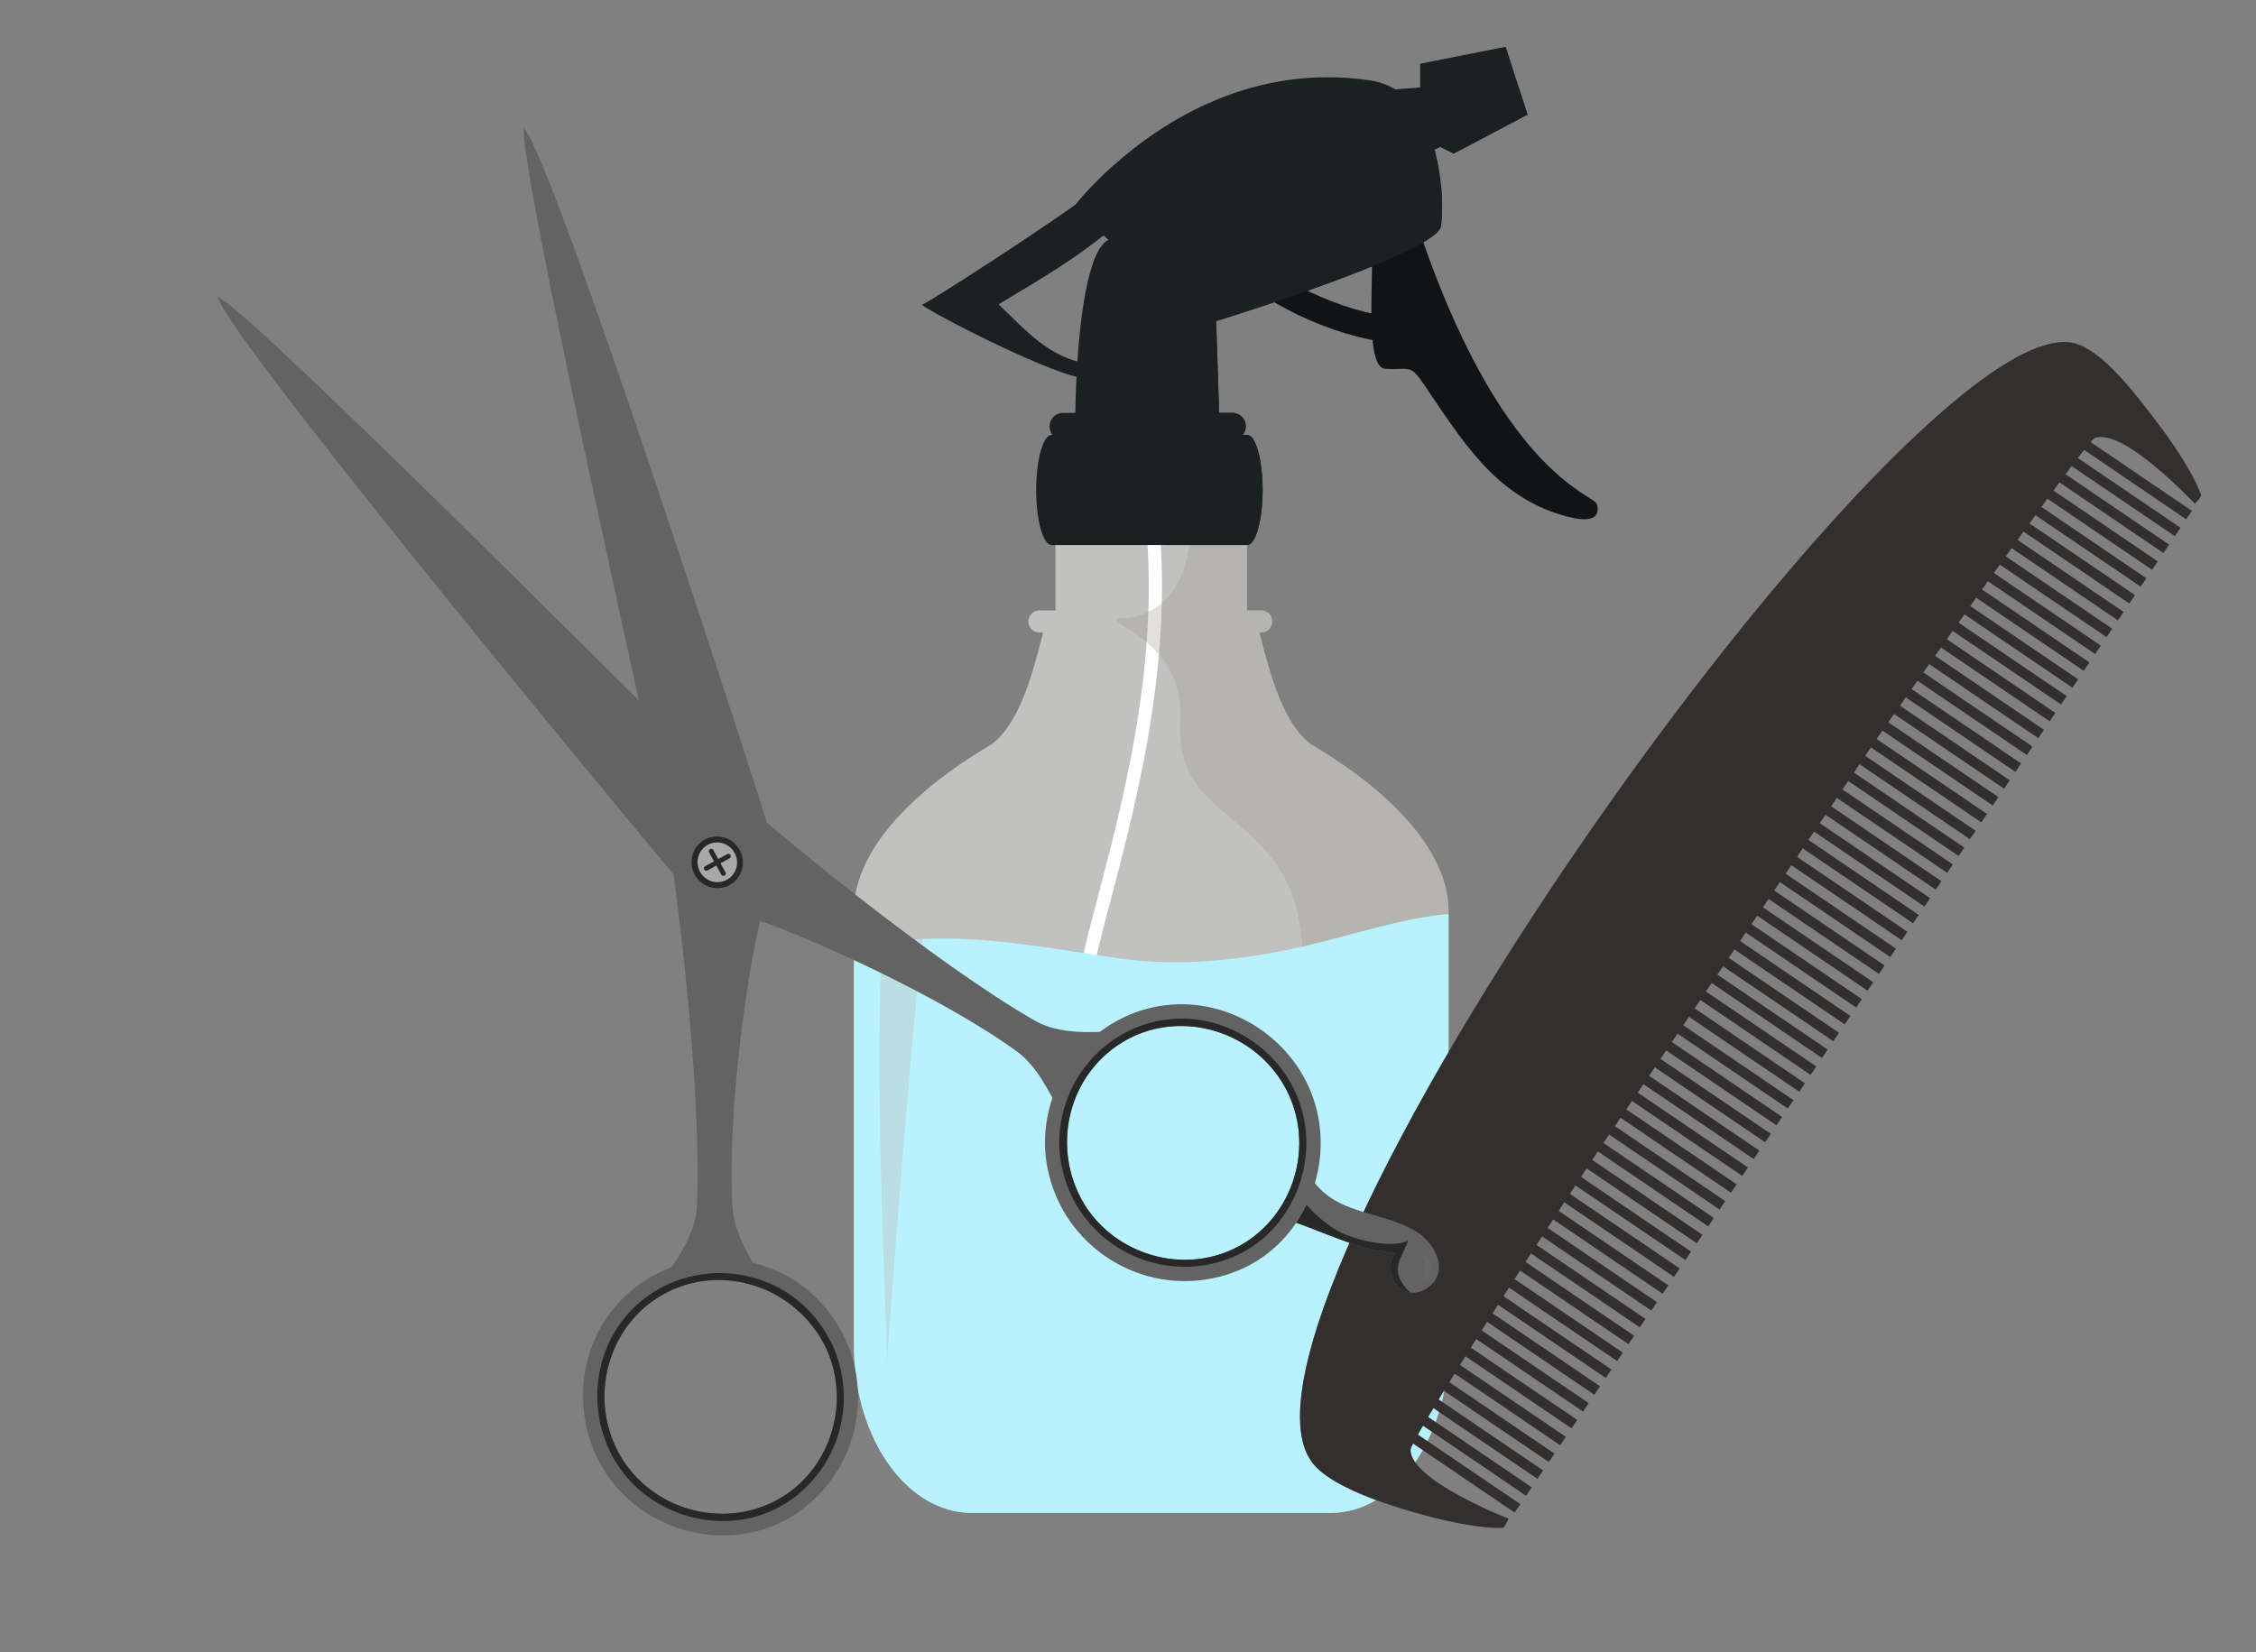 <svg width="71" height="52" viewBox="0 0 71 52" fill="none" xmlns="http://www.w3.org/2000/svg">
<rect x="0" y="0" width="71" height="52" fill="#808080" stroke="none"/>
<path d="M39.244 16.187H33.217V21.711H39.244V16.187Z" fill="#C1C1BF"/>
<path d="M40.04 19.561C40.04 19.753 39.887 19.908 39.697 19.908H32.707C32.517 19.908 32.364 19.753 32.364 19.561C32.364 19.465 32.402 19.378 32.465 19.316C32.526 19.254 32.612 19.214 32.707 19.214H39.697C39.885 19.214 40.04 19.369 40.04 19.561Z" fill="#C1C1BF"/>
<path d="M45.588 28.686V42.36C45.588 45.264 43.93 47.62 41.885 47.62H37.81C37.794 47.62 37.775 47.62 37.758 47.62C37.741 47.62 37.723 47.62 37.706 47.62H30.579C28.534 47.62 26.875 45.264 26.875 42.36V28.686C26.875 25.782 31.08 23.525 31.211 23.426C32.166 22.711 32.57 20.881 32.831 19.907C32.934 19.524 33.013 19.273 33.098 19.273H39.366C39.449 19.273 39.53 19.524 39.633 19.907C39.891 20.87 40.288 22.669 41.221 23.4C41.231 23.409 41.242 23.417 41.253 23.426C41.385 23.524 45.588 25.782 45.588 28.686Z" fill="#C1C1BF"/>
<path d="M34.205 44.683C33.573 42.946 33.517 40.713 33.466 38.743C33.458 38.415 33.449 38.106 33.44 37.802C33.355 35.352 33.572 32.677 34.049 30.27C34.156 29.728 34.342 29.027 34.555 28.216C35.394 25.037 36.661 20.234 35.942 15.542L36.353 15.477C37.085 20.256 35.804 25.11 34.957 28.323C34.745 29.128 34.561 29.822 34.457 30.353C33.986 32.728 33.773 35.368 33.856 37.787C33.866 38.091 33.874 38.402 33.882 38.731C33.931 40.668 33.987 42.865 34.595 44.535L34.204 44.681L34.205 44.683Z" fill="white"/>
<g style="mix-blend-mode:multiply" opacity="0.3">
<path d="M45.589 28.685V42.359C45.589 45.263 43.931 47.619 41.886 47.619H39.238C39.609 47.054 39.965 46.479 40.233 45.919C41.252 43.807 41.01 40.76 41.139 38.381C41.252 36.275 41.014 34.286 41.014 32.199C41.014 31.377 41.047 30.569 40.988 29.795C40.904 28.682 40.629 27.643 39.796 26.742C38.331 25.155 37.027 24.948 37.144 22.609C37.161 22.276 37.127 21.976 37.056 21.708C36.817 20.784 36.154 20.232 35.677 19.905C35.225 19.596 34.939 19.491 35.338 19.463C35.633 19.443 35.892 19.376 36.117 19.27C36.157 19.252 36.196 19.232 36.234 19.212C37.242 18.658 37.543 17.312 37.447 16.185H39.244V19.212H39.695C39.884 19.212 40.039 19.367 40.039 19.559C40.039 19.751 39.885 19.906 39.695 19.906H39.631C39.888 20.869 40.286 22.668 41.218 23.398C41.229 23.408 41.24 23.416 41.251 23.425C41.383 23.523 45.586 25.78 45.586 28.685H45.589Z" fill="#99978A"/>
</g>
<g style="mix-blend-mode:color">
<path d="M45.588 28.768V42.361C45.588 45.265 43.93 47.621 41.885 47.621H37.81C37.794 47.621 37.775 47.621 37.758 47.621C37.741 47.621 37.723 47.621 37.706 47.621H30.579C28.534 47.621 26.875 45.265 26.875 42.361V29.794C27.612 29.658 28.373 29.589 29.101 29.555C31.156 29.462 33.257 29.89 35.275 30.176C37.131 30.438 39.157 30.216 40.989 29.797C41.081 29.776 41.175 29.754 41.267 29.732C42.712 29.383 44.123 28.906 45.591 28.768H45.588Z" fill="#B8F2FF"/>
</g>
<path d="M48.072 3.608L45.75 4.834L45.328 4.62L44.536 4.994L44.272 4.549L43.269 2.86L44.694 2.753V2.006L47.387 1.472L47.807 2.78L48.072 3.608Z" fill="#1B2023"/>
<g style="mix-blend-mode:multiply">
<path d="M48.073 3.607L45.75 4.834L45.328 4.62L44.536 4.994L44.273 4.549L44.062 3.979C44.299 4.218 45.195 3.505 45.531 3.455C45.667 4.074 46.13 3.865 46.173 3.339C46.206 2.948 45.982 2.522 45.864 2.178C45.979 2.092 46.133 2.058 46.27 2.067C46.463 2.514 46.597 3.099 47.123 3.083C47.37 3.077 47.593 2.933 47.807 2.778L48.073 3.606V3.607Z" fill="#1B2023"/>
</g>
<path d="M45.347 7.121C45.229 7.924 38.924 9.906 38.321 10.094C38.29 10.103 38.275 10.107 38.275 10.107L38.367 12.995L38.372 13.155H33.842C33.842 13.119 33.842 13.065 33.843 12.995C33.854 12.244 33.924 9.634 34.395 8.301C34.527 7.924 34.693 7.65 34.897 7.547L33.736 6.587C33.736 6.587 34.199 5.962 35.057 5.196C36.603 3.816 39.43 1.98 43.13 2.532C44.709 2.768 45.237 4.539 45.356 5.872C45.404 6.397 45.387 6.853 45.347 7.121Z" fill="#1B2023"/>
<path d="M31.428 9.579C33.042 8.606 34.309 7.895 35.834 6.449L34.849 5.643C34.806 5.914 29.455 9.396 29.015 9.597C29.375 9.886 33.224 11.874 34.205 11.916C34.242 11.796 34.24 11.559 34.205 11.44C33.027 11.257 32.29 10.41 31.428 9.579Z" fill="#1B2023"/>
<path d="M39.206 13.422C39.206 13.523 39.172 13.616 39.114 13.689C39.037 13.787 38.917 13.848 38.784 13.848H33.453C33.319 13.848 33.2 13.787 33.123 13.689C33.065 13.616 33.031 13.523 33.031 13.422C33.031 13.304 33.079 13.197 33.155 13.12C33.232 13.042 33.338 12.996 33.455 12.996H38.785C39.019 12.996 39.207 13.186 39.207 13.422H39.206Z" fill="#1B2023"/>
<path d="M50.263 15.879C50.19 15.553 47.175 14.97 44.523 6.826C44.471 6.666 44.417 6.5 44.366 6.344L43.099 7.482C43.369 7.69 42.828 11.562 43.592 11.608C44.369 11.655 44.363 11.441 44.805 12.089C45.992 13.827 47.023 15.584 49.166 16.217C49.619 16.35 50.411 16.53 50.262 15.88L50.263 15.879Z" fill="#111416"/>
<path d="M44.508 10.844C42.724 10.844 40.43 9.957 38.896 8.668L39.413 8.039C40.838 9.236 42.964 10.052 44.584 10.025L44.598 10.842C44.569 10.842 44.538 10.842 44.509 10.842L44.508 10.844Z" fill="#111416"/>
<path d="M39.734 15.423C39.734 16.38 39.516 17.156 39.246 17.156H33.096C32.828 17.156 32.61 16.381 32.61 15.423C32.61 14.944 32.665 14.511 32.753 14.196C32.842 13.883 32.963 13.688 33.098 13.688H39.248C39.516 13.688 39.736 14.464 39.736 15.421L39.734 15.423Z" fill="#1B2023"/>
<g style="mix-blend-mode:multiply">
<path d="M45.347 7.12C45.229 7.923 38.924 9.905 38.321 10.093C38.301 10.085 38.283 10.079 38.263 10.073C38.267 10.085 38.27 10.098 38.275 10.11L38.367 12.996H38.786C39.019 12.996 39.208 13.186 39.208 13.422C39.208 13.523 39.174 13.616 39.116 13.689H39.249C39.518 13.689 39.737 14.466 39.737 15.422C39.737 16.379 39.519 17.156 39.249 17.156H36.721C36.815 16.013 36.451 14.706 35.732 14.07C36.058 14.174 36.316 14.042 36.436 13.849C36.466 13.799 36.489 13.745 36.5 13.689C36.548 13.461 36.417 13.213 36.023 13.155C35.953 13.145 35.871 13.142 35.782 13.145C35.799 13.097 35.813 13.047 35.825 12.996C35.983 12.355 35.882 11.456 35.882 10.809C35.882 9.953 35.877 9.31 35.142 8.795C34.892 8.62 34.639 8.458 34.394 8.302C34.526 7.925 34.691 7.65 34.895 7.548L33.734 6.588C33.734 6.588 34.197 5.963 35.055 5.197C36.597 6.449 40.523 8.097 45.355 5.873C45.403 6.397 45.386 6.853 45.346 7.122L45.347 7.12Z" fill="#1B2023"/>
</g>
<g style="mix-blend-mode:color-dodge" opacity="0.6">
<path d="M27.915 37.558C27.912 37.605 27.911 37.63 27.911 37.63C27.914 37.608 27.915 37.583 27.915 37.558Z" fill="#C1C1BF"/>
</g>
<g style="mix-blend-mode:color-dodge" opacity="0.4">
<path d="M27.826 28.967C27.423 33.13 27.949 42.096 27.909 42.928C27.964 42.216 28.888 29.329 29.241 28.377C29.491 27.704 31.278 25.191 32.235 24.256C29.406 25.602 28.003 27.14 27.826 28.965V28.967Z" fill="#C1C1BF"/>
</g>
<path d="M65.285 10.808C65.388 10.833 65.493 10.874 65.597 10.927C66.381 11.321 67.228 12.418 67.96 13.39C68.573 14.204 69.07 15.021 69.269 15.566C69.299 15.647 69.072 15.857 69.072 15.857C69.072 15.857 66.813 13.429 65.918 13.794C65.664 13.898 61.706 19.478 59.1 23.202L51.533 34.404C49.323 37.593 44.396 45.288 44.394 45.633C44.387 46.602 47.474 47.804 47.474 47.804C47.474 47.804 47.362 48.094 47.277 48.096C46.699 48.111 45.756 47.952 44.776 47.681C44.37 47.569 43.952 47.444 43.55 47.304C42.64 46.988 41.813 46.6 41.391 46.149C37.346 41.813 60.149 9.522 65.284 10.804L65.285 10.808Z" fill="#332F2F"/>
<path d="M47.668 47.611L47.847 47.346L42.366 43.623L42.187 43.888L47.668 47.611Z" fill="#332F2F"/>
<path d="M48.028 47.082L48.207 46.817L42.726 43.094L42.547 43.359L48.028 47.082Z" fill="#332F2F"/>
<path d="M48.386 46.55L48.565 46.285L43.084 42.562L42.905 42.827L48.386 46.55Z" fill="#332F2F"/>
<path d="M48.745 46.021L48.924 45.756L43.442 42.033L43.263 42.298L48.745 46.021Z" fill="#332F2F"/>
<path d="M49.102 45.493L49.281 45.228L43.799 41.505L43.62 41.77L49.102 45.493Z" fill="#332F2F"/>
<path d="M49.46 44.961L49.639 44.696L44.158 40.973L43.979 41.238L49.46 44.961Z" fill="#332F2F"/>
<path d="M49.82 44.431L49.999 44.166L44.518 40.443L44.339 40.708L49.82 44.431Z" fill="#332F2F"/>
<path d="M50.178 43.903L50.357 43.638L44.876 39.915L44.697 40.18L50.178 43.903Z" fill="#332F2F"/>
<path d="M50.535 43.373L50.714 43.108L45.233 39.385L45.054 39.65L50.535 43.373Z" fill="#332F2F"/>
<path d="M50.894 42.842L51.073 42.577L45.591 38.854L45.412 39.119L50.894 42.842Z" fill="#332F2F"/>
<path d="M51.251 42.311L51.43 42.046L45.948 38.323L45.769 38.588L51.251 42.311Z" fill="#332F2F"/>
<path d="M51.609 41.782L51.788 41.517L46.307 37.794L46.128 38.059L51.609 41.782Z" fill="#332F2F"/>
<path d="M51.969 41.254L52.148 40.989L46.667 37.266L46.488 37.53L51.969 41.254Z" fill="#332F2F"/>
<path d="M52.326 40.724L52.505 40.459L47.024 36.736L46.844 37L52.326 40.724Z" fill="#332F2F"/>
<path d="M52.684 40.192L52.863 39.927L47.382 36.204L47.203 36.469L52.684 40.192Z" fill="#332F2F"/>
<path d="M53.041 39.663L53.22 39.398L47.739 35.675L47.56 35.94L53.041 39.663Z" fill="#332F2F"/>
<path d="M53.401 39.134L53.58 38.869L48.099 35.146L47.92 35.411L53.401 39.134Z" fill="#332F2F"/>
<path d="M53.76 38.603L53.938 38.338L48.457 34.615L48.278 34.88L53.76 38.603Z" fill="#332F2F"/>
<path d="M54.118 38.073L54.297 37.808L48.816 34.085L48.637 34.349L54.118 38.073Z" fill="#332F2F"/>
<path d="M54.476 37.544L54.655 37.279L49.174 33.556L48.995 33.821L54.476 37.544Z" fill="#332F2F"/>
<path d="M54.833 37.015L55.012 36.75L49.531 33.027L49.352 33.291L54.833 37.015Z" fill="#332F2F"/>
<path d="M55.192 36.484L55.371 36.219L49.889 32.496L49.71 32.76L55.192 36.484Z" fill="#332F2F"/>
<path d="M55.552 35.955L55.731 35.69L50.249 31.966L50.07 32.231L55.552 35.955Z" fill="#332F2F"/>
<path d="M55.908 35.422L56.087 35.158L50.606 31.435L50.427 31.699L55.908 35.422Z" fill="#332F2F"/>
<path d="M56.265 34.894L56.444 34.629L50.963 30.905L50.784 31.17L56.265 34.894Z" fill="#332F2F"/>
<path d="M56.625 34.364L56.804 34.099L51.323 30.375L51.144 30.64L56.625 34.364Z" fill="#332F2F"/>
<path d="M56.982 33.833L57.161 33.569L51.68 29.845L51.501 30.11L56.982 33.833Z" fill="#332F2F"/>
<path d="M57.342 33.303L57.521 33.038L52.04 29.315L51.861 29.579L57.342 33.303Z" fill="#332F2F"/>
<path d="M57.697 32.774L57.877 32.51L52.395 28.786L52.216 29.051L57.697 32.774Z" fill="#332F2F"/>
<path d="M58.057 32.245L58.236 31.98L52.755 28.257L52.576 28.522L58.057 32.245Z" fill="#332F2F"/>
<path d="M58.416 31.714L58.595 31.45L53.114 27.726L52.935 27.991L58.416 31.714Z" fill="#332F2F"/>
<path d="M58.776 31.183L58.955 30.919L53.474 27.195L53.295 27.46L58.776 31.183Z" fill="#332F2F"/>
<path d="M59.133 30.656L59.312 30.391L53.831 26.668L53.651 26.933L59.133 30.656Z" fill="#332F2F"/>
<path d="M59.49 30.125L59.669 29.86L54.187 26.137L54.008 26.402L59.49 30.125Z" fill="#332F2F"/>
<path d="M59.85 29.594L60.029 29.329L54.547 25.606L54.368 25.871L59.85 29.594Z" fill="#332F2F"/>
<path d="M60.208 29.063L60.387 28.799L54.906 25.075L54.727 25.34L60.208 29.063Z" fill="#332F2F"/>
<path d="M60.565 28.536L60.744 28.271L55.263 24.548L55.084 24.813L60.565 28.536Z" fill="#332F2F"/>
<path d="M60.923 28.004L61.102 27.739L55.621 24.016L55.442 24.281L60.923 28.004Z" fill="#332F2F"/>
<path d="M61.28 27.474L61.459 27.209L55.978 23.486L55.799 23.751L61.28 27.474Z" fill="#332F2F"/>
<path d="M61.64 26.944L61.819 26.679L56.338 22.956L56.159 23.221L61.64 26.944Z" fill="#332F2F"/>
<path d="M61.997 26.416L62.176 26.151L56.695 22.428L56.516 22.693L61.997 26.416Z" fill="#332F2F"/>
<path d="M62.355 25.886L62.535 25.621L57.053 21.898L56.874 22.163L62.355 25.886Z" fill="#332F2F"/>
<path d="M62.714 25.355L62.893 25.09L57.412 21.367L57.233 21.632L62.714 25.355Z" fill="#332F2F"/>
<path d="M63.072 24.826L63.251 24.561L57.77 20.838L57.591 21.103L63.072 24.826Z" fill="#332F2F"/>
<path d="M63.429 24.297L63.608 24.032L58.127 20.309L57.948 20.574L63.429 24.297Z" fill="#332F2F"/>
<path d="M63.788 23.766L63.967 23.501L58.485 19.778L58.306 20.043L63.788 23.766Z" fill="#332F2F"/>
<path d="M64.148 23.236L64.327 22.971L58.845 19.248L58.666 19.513L64.148 23.236Z" fill="#332F2F"/>
<path d="M64.506 22.705L64.685 22.44L59.204 18.717L59.025 18.982L64.506 22.705Z" fill="#332F2F"/>
<path d="M64.863 22.176L65.042 21.911L59.561 18.188L59.382 18.453L64.863 22.176Z" fill="#332F2F"/>
<path d="M65.223 21.647L65.402 21.382L59.921 17.659L59.742 17.924L65.223 21.647Z" fill="#332F2F"/>
<path d="M65.58 21.117L65.759 20.852L60.278 17.129L60.099 17.393L65.58 21.117Z" fill="#332F2F"/>
<path d="M65.937 20.587L66.116 20.322L60.634 16.599L60.455 16.863L65.937 20.587Z" fill="#332F2F"/>
<path d="M66.297 20.055L66.476 19.79L60.994 16.067L60.815 16.332L66.297 20.055Z" fill="#332F2F"/>
<path d="M66.655 19.527L66.834 19.263L61.353 15.54L61.174 15.804L66.655 19.527Z" fill="#332F2F"/>
<path d="M67.013 18.996L67.192 18.731L61.711 15.008L61.532 15.273L67.013 18.996Z" fill="#332F2F"/>
<path d="M67.37 18.466L67.549 18.201L62.068 14.478L61.889 14.743L67.37 18.466Z" fill="#332F2F"/>
<path d="M67.73 17.936L67.909 17.671L62.428 13.948L62.249 14.213L67.73 17.936Z" fill="#332F2F"/>
<path d="M68.087 17.408L68.266 17.143L62.785 13.42L62.606 13.684L68.087 17.408Z" fill="#332F2F"/>
<path d="M68.446 16.877L68.625 16.613L63.143 12.889L62.964 13.154L68.446 16.877Z" fill="#332F2F"/>
<path d="M68.804 16.346L68.983 16.081L63.502 12.358L63.323 12.623L68.804 16.346Z" fill="#332F2F"/>
<g style="mix-blend-mode:multiply" opacity="0.5">
<path d="M65.284 10.808C65.387 10.833 65.492 10.874 65.597 10.927C65.337 11.106 65.081 11.285 64.827 11.46C58.669 15.715 40.97 41.721 43.229 46.809C43.313 46.997 43.431 47.157 43.55 47.308C42.64 46.992 41.813 46.604 41.391 46.152C37.346 41.817 60.149 9.526 65.284 10.808Z" fill="#332F2F"/>
</g>
<path d="M24.313 26.438C24.559 27.267 24.285 27.635 24.051 28.465C23.541 30.282 22.858 35.157 23.057 38.062C23.107 38.774 23.59 39.586 23.87 40.052C22.885 40.115 21.9 40.2 20.912 40.189C21.243 39.749 21.889 38.863 21.93 37.993C22.101 34.426 21.306 27.727 20.904 25.745C20.348 22.979 16.362 5.433 16.486 4.037C17.418 4.93 24.119 25.782 24.312 26.436L24.313 26.438Z" fill="#636363"/>
<g style="mix-blend-mode:color-dodge" opacity="0.5">
<path d="M16.881 5.3C17.378 8.422 19.192 16.695 20.243 21.495C20.685 23.506 21.033 25.095 21.17 25.779C21.57 27.753 22.374 34.45 22.201 38.082C22.165 38.824 21.737 39.556 21.402 40.039C22.054 40.027 22.711 39.983 23.349 39.941C23.412 39.936 23.472 39.931 23.533 39.928C23.258 39.449 22.919 38.778 22.875 38.154C22.679 35.311 23.337 30.401 23.876 28.48C23.93 28.288 23.987 28.118 24.036 27.969C24.206 27.46 24.308 27.154 24.138 26.581C24.043 26.261 22.325 20.898 20.505 15.478C18.457 9.38 17.412 6.578 16.879 5.303L16.881 5.3Z" fill="#636363"/>
</g>
<g style="mix-blend-mode:color-dodge" opacity="0.5">
<path d="M22.932 24.31L21.441 24.984C21.29 24.335 21.111 23.573 20.916 22.737C19.821 18.061 17.932 9.999 17.357 6.994C17.835 8.285 18.793 11.099 20.71 17.181C21.52 19.752 22.312 22.306 22.931 24.312L22.932 24.31Z" fill="#636363"/>
</g>
<path d="M24.745 40.151C22.865 39.136 20.5 39.608 19.211 41.314C17.948 42.984 18.081 45.45 19.555 46.977C21.011 48.487 23.442 48.8 25.156 47.577C26.88 46.347 27.487 44.076 26.595 42.128C26.591 42.121 26.587 42.113 26.584 42.106C26.58 42.097 26.575 42.089 26.571 42.081C26.177 41.275 25.535 40.578 24.744 40.151L24.745 40.151ZM25.847 42.153C25.9 42.243 25.949 42.335 25.995 42.429C26.033 42.51 26.066 42.59 26.098 42.673C26.761 44.425 25.997 46.478 24.298 47.295C22.53 48.146 20.312 47.413 19.417 45.627C18.505 43.811 19.232 41.527 21.058 40.648C22.799 39.81 24.878 40.507 25.847 42.153Z" fill="#636363"/>
<path d="M26.05 42.05C25.692 41.424 25.165 40.889 24.531 40.547C22.845 39.639 20.727 40.061 19.571 41.59C18.44 43.087 18.558 45.297 19.88 46.666C21.185 48.019 23.364 48.299 24.901 47.204C26.362 46.162 26.927 44.284 26.308 42.606C26.27 42.502 26.227 42.401 26.18 42.3C26.177 42.294 26.172 42.285 26.169 42.279C26.131 42.202 26.09 42.127 26.049 42.052L26.05 42.05ZM25.995 42.429C26.032 42.509 26.066 42.59 26.098 42.673C26.761 44.425 25.997 46.478 24.298 47.294C22.53 48.145 20.312 47.412 19.417 45.627C18.505 43.81 19.232 41.526 21.058 40.647C22.799 39.809 24.878 40.507 25.847 42.153C25.9 42.242 25.949 42.334 25.995 42.429Z" fill="#282828"/>
<path d="M40.51 38.396L40.854 37.506L41.116 36.831C41.887 38.315 43.405 38.038 44.603 38.785C45.188 39.15 45.615 40.048 44.936 40.532C44.752 40.663 44.566 40.706 44.398 40.685C43.891 40.622 43.544 39.981 43.916 39.431C42.857 39.408 41.562 38.722 40.511 38.395L40.51 38.396Z" fill="#636363"/>
<path d="M40.509 38.395L40.854 37.505C40.959 37.687 41.063 37.871 41.201 38.017C41.47 38.303 41.789 38.57 42.119 38.755C42.587 39.016 43.82 39.326 44.317 39.046C44.142 39.566 43.774 39.871 44.163 40.435C44.239 40.545 44.317 40.626 44.398 40.684C43.891 40.621 43.544 39.98 43.916 39.431C42.856 39.408 41.562 38.721 40.511 38.394L40.509 38.395Z" fill="#282828"/>
<g style="mix-blend-mode:color-dodge" opacity="0.5">
<path d="M44.872 39.495L44.761 39.417C44.867 39.685 44.9 40.079 44.73 40.333C45.105 40.172 45.083 39.8 44.872 39.495Z" fill="#6D6868"/>
</g>
<path d="M21.556 27.951C22.124 28.603 22.582 28.57 23.407 28.817C25.215 29.361 29.695 31.399 32.041 33.126C32.615 33.55 33.041 34.393 33.284 34.879C33.866 34.081 34.465 33.295 34.986 32.456C34.437 32.499 33.343 32.569 32.586 32.137C29.484 30.368 24.257 26.104 22.799 24.703C20.764 22.749 8.093 9.974 6.848 9.331C7.102 10.596 21.106 27.436 21.555 27.95L21.556 27.951Z" fill="#636363"/>
<g style="mix-blend-mode:color-dodge" opacity="0.5">
<path d="M7.702 10.343C10.07 12.437 16.079 18.405 19.567 21.866C21.027 23.318 22.182 24.463 22.685 24.946C24.137 26.343 29.358 30.613 32.517 32.415C33.162 32.782 34.009 32.814 34.596 32.79C34.237 33.334 33.848 33.865 33.469 34.381C33.432 34.431 33.396 34.48 33.36 34.529C33.104 34.04 32.717 33.394 32.216 33.023C29.921 31.332 25.424 29.253 23.514 28.679C23.323 28.621 23.149 28.578 22.997 28.54C22.477 28.41 22.163 28.332 21.77 27.881C21.552 27.63 17.946 23.303 14.348 18.861C10.299 13.861 8.496 11.476 7.705 10.343L7.702 10.343Z" fill="#636363"/>
</g>
<g style="mix-blend-mode:color-dodge" opacity="0.5">
<path d="M20.502 25.644L21.87 24.747C21.403 24.271 20.856 23.712 20.255 23.099C16.896 19.667 11.105 13.749 8.876 11.652C9.709 12.748 11.571 15.066 15.677 19.945C17.411 22.007 19.142 24.046 20.504 25.645L20.502 25.644Z" fill="#636363"/>
</g>
<path d="M21.865 27.532C21.648 27.137 21.79 26.643 22.18 26.429C22.569 26.215 23.064 26.361 23.28 26.755C23.497 27.148 23.355 27.643 22.965 27.858C22.573 28.073 22.082 27.926 21.865 27.532Z" fill="#282828"/>
<path d="M22.021 27.422C21.866 27.113 21.987 26.738 22.293 26.584C22.599 26.43 22.973 26.556 23.129 26.866C23.285 27.175 23.163 27.55 22.857 27.703C22.551 27.858 22.177 27.732 22.021 27.422Z" fill="#A8A8A8"/>
<path d="M22.316 26.829C22.295 26.792 22.309 26.746 22.345 26.726C22.381 26.706 22.427 26.719 22.448 26.756L22.834 27.459C22.854 27.496 22.841 27.542 22.804 27.562C22.768 27.582 22.722 27.569 22.702 27.532L22.316 26.829Z" fill="#282828"/>
<path d="M22.886 26.885C22.922 26.865 22.968 26.878 22.988 26.915C23.009 26.952 22.995 26.998 22.959 27.018L22.264 27.4C22.227 27.42 22.181 27.406 22.161 27.37C22.141 27.333 22.154 27.287 22.19 27.267L22.886 26.885Z" fill="#282828"/>
<path d="M33.547 38.248C33.552 38.256 33.556 38.264 33.561 38.272C33.564 38.279 33.569 38.287 33.574 38.293C34.74 40.091 36.981 40.797 38.944 40.002C40.896 39.211 41.935 36.991 41.443 34.953C40.944 32.889 38.935 31.456 36.847 31.624C34.715 31.797 33.049 33.541 32.897 35.672C32.832 36.567 33.077 37.484 33.546 38.249L33.547 38.248ZM35.296 32.825C37.017 31.756 39.333 32.366 40.378 34.111C41.405 35.824 40.834 38.089 39.168 39.125C37.568 40.121 35.425 39.665 34.302 38.166C34.249 38.096 34.199 38.023 34.151 37.948C34.096 37.858 34.045 37.767 33.997 37.675C33.127 35.975 33.654 33.845 35.296 32.825Z" fill="#636363"/>
<path d="M33.928 38.013C33.931 38.019 33.936 38.028 33.94 38.034C34 38.129 34.064 38.219 34.129 38.306C35.213 39.728 37.1 40.258 38.764 39.584C40.513 38.874 41.446 36.885 41.004 35.058C40.556 33.209 38.755 31.923 36.885 32.075C34.975 32.23 33.482 33.792 33.344 35.702C33.293 36.42 33.462 37.152 33.798 37.79C33.839 37.865 33.88 37.94 33.926 38.012L33.928 38.013ZM33.996 37.675C33.125 35.975 33.653 33.845 35.294 32.825C37.015 31.755 39.332 32.365 40.377 34.111C41.403 35.824 40.833 38.089 39.166 39.124C37.566 40.12 35.423 39.664 34.3 38.165C34.248 38.095 34.197 38.022 34.149 37.947C34.094 37.857 34.043 37.767 33.996 37.675Z" fill="#282828"/>
</svg>
